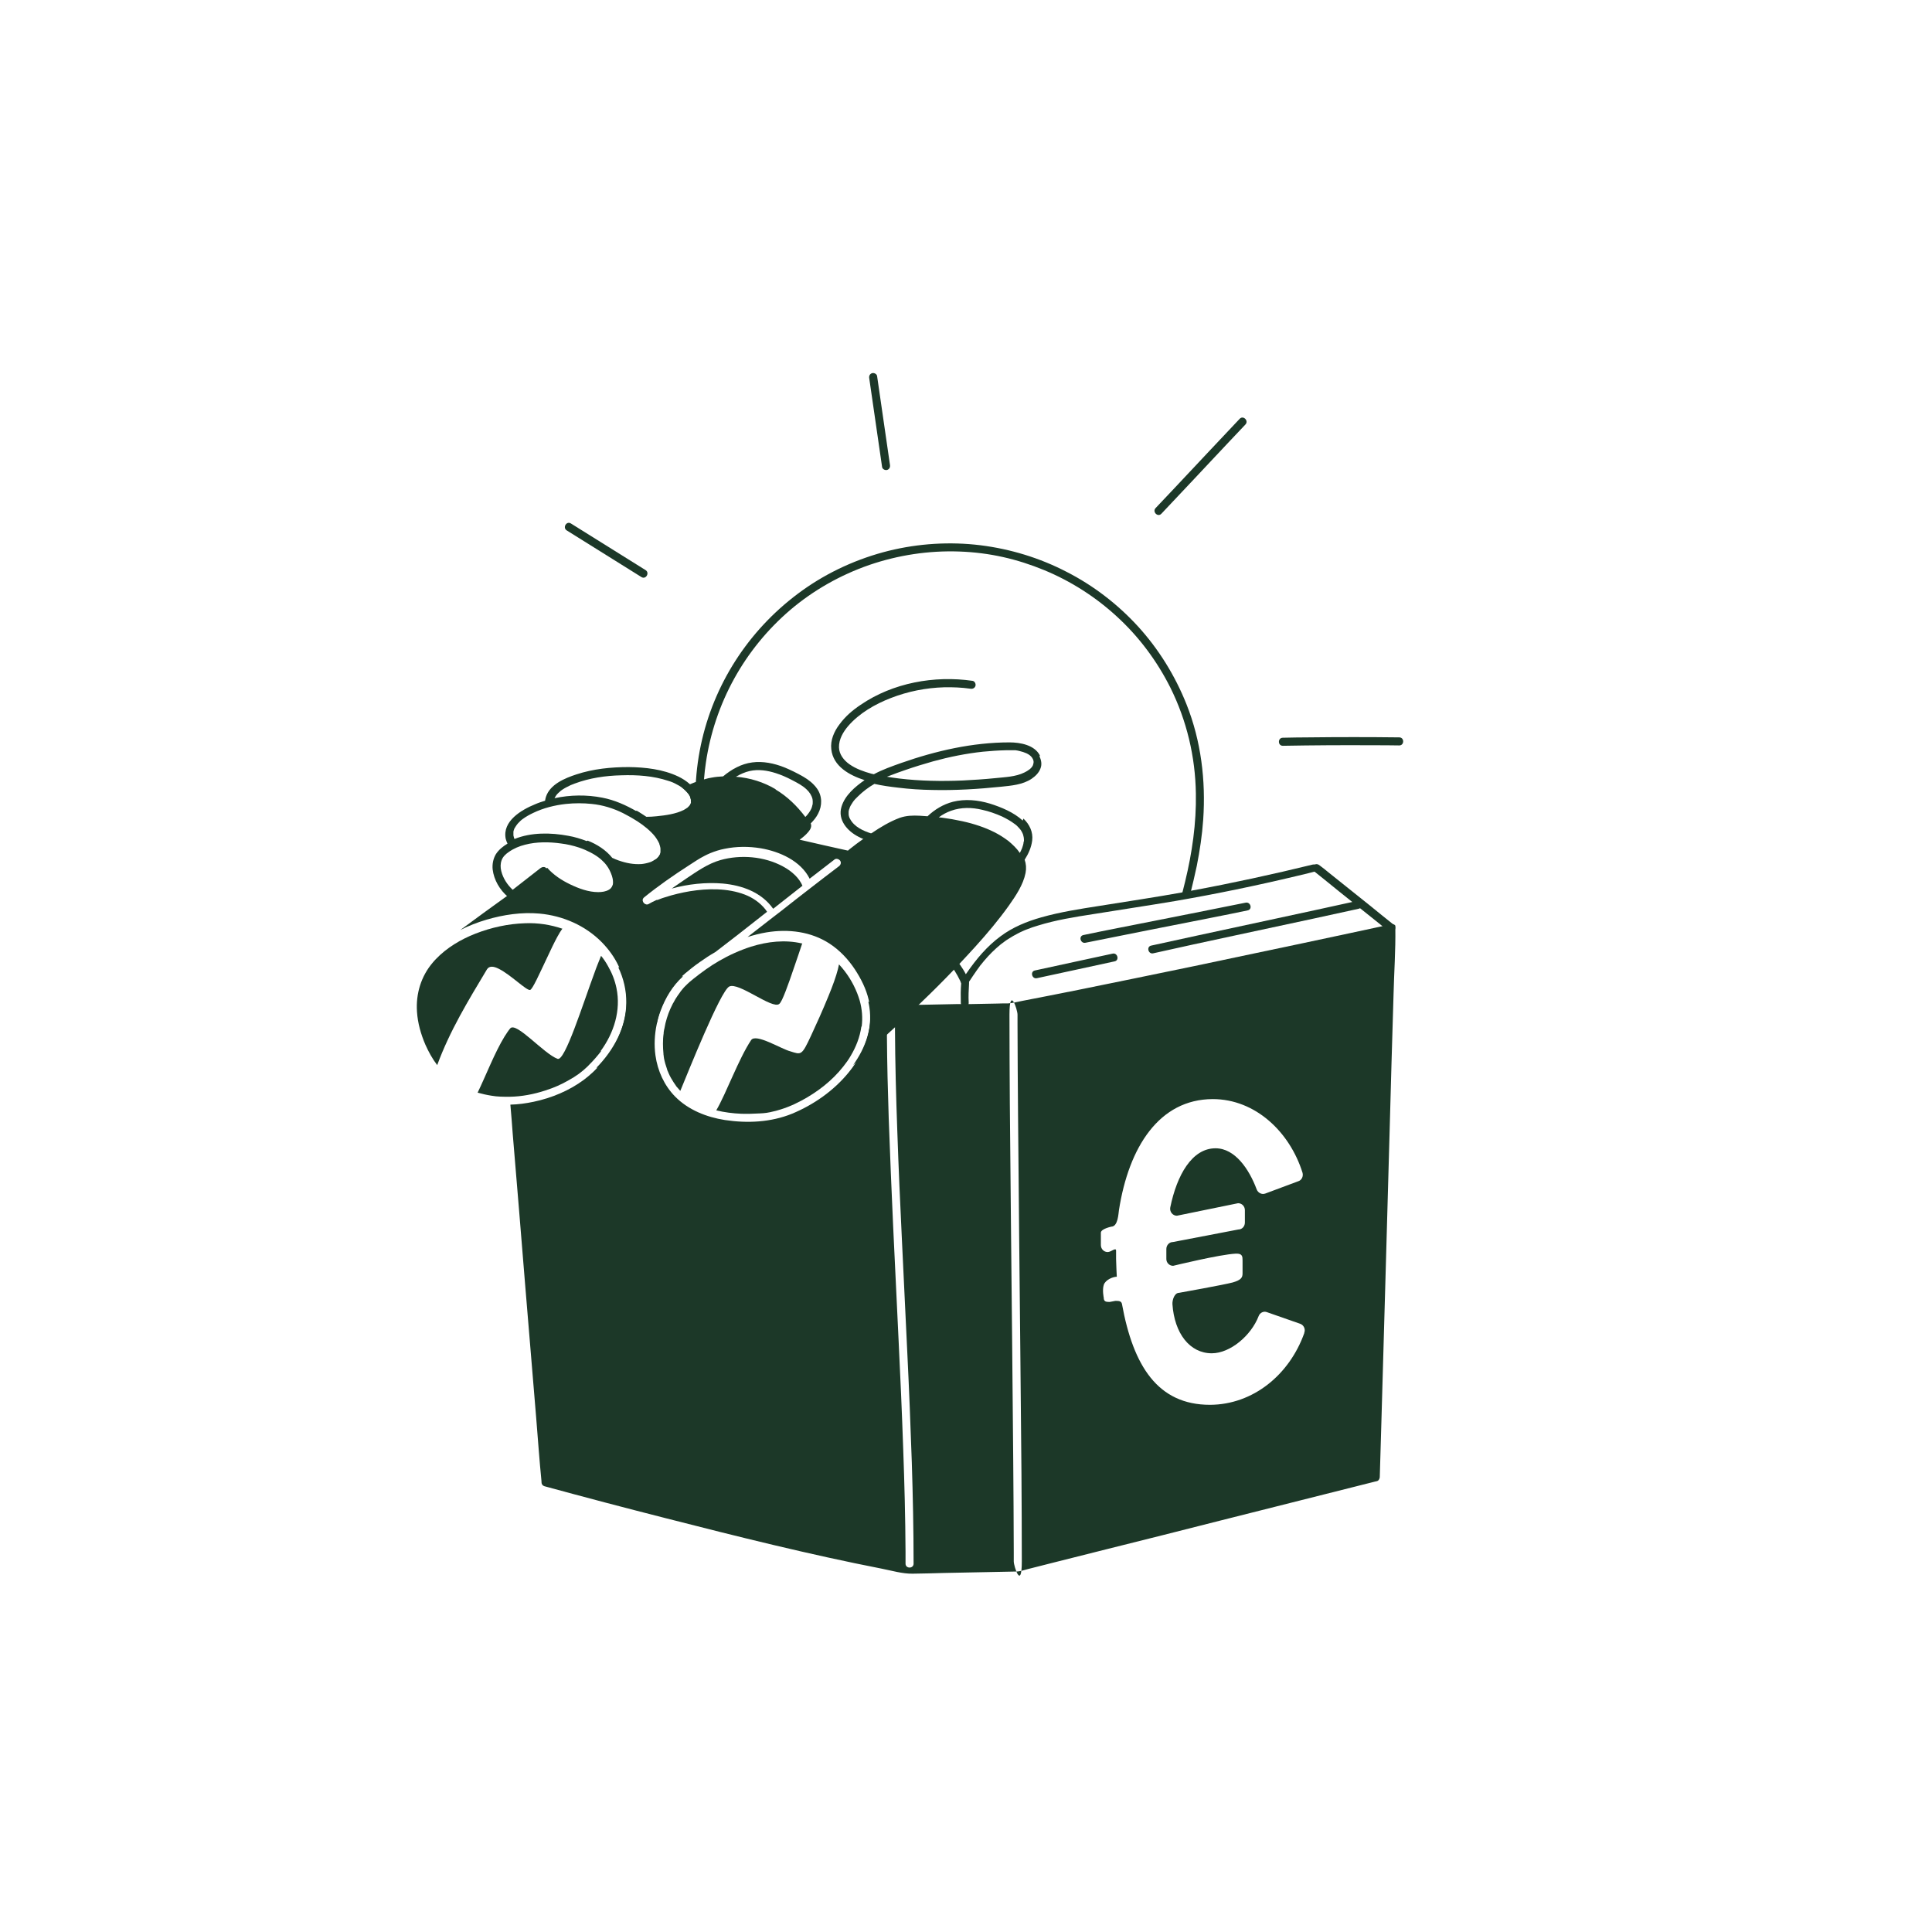 <?xml version="1.0" encoding="UTF-8"?> <svg xmlns="http://www.w3.org/2000/svg" id="Illustrationen" version="1.1" viewBox="0 0 1080 1080"><defs><style> .st0 { fill: #1c3828; } </style></defs><g><path class="st0" d="M581.3,422.3c-3-5.9-11.1-7.3-17-7.3-20.6,0-41.1,4.7-60.5,11.5-5.3,1.9-10.5,3.7-15.3,6.3-.5-.1-.9-.2-1.4-.3-4.3-1.2-8.6-2.7-12.3-5.3-3.1-2.2-5.7-5.5-5.8-9.4-.1-4.5,2.3-8.6,5.1-11.9,6.2-7.2,15.1-12.3,23.9-15.7,9.5-3.7,19.6-5.7,29.8-6,4.9-.1,9.8.1,14.7.8,1.2.2,2.4-.3,2.8-1.6.3-1.1-.4-2.6-1.6-2.8-21.4-3.1-44.6,1.1-62.6,13.4-4.5,3-8.6,6.5-11.8,10.9-3,3.9-5.2,8.9-4.6,13.9,1,9.6,10.2,14.6,18.6,17.3-5.3,3.7-11,8.5-12.9,14.9-2.2,7.3,3.2,13.5,9.4,16.7,1,.5,2,1,3,1.4,5.5,2.3,11.5,3.6,17.3,4.8,2.5.5,5,1,7.5,1.4l3.7-4c-7.3-1.1-14.6-2.5-21.7-4.6-.8-.2-1.5-.5-2.3-.7-4.7-1.5-9.7-3.7-12.1-8.2-.3-.6-.4-.6-.6-1.4-.2-.9-.2-.7-.2-1.6,0-.3,0-.7,0-1,0,0,0,0,0,0,0,0,0,0,0,0h0s0,0,0,0c0,0,0-.1,0-.2.1-.7.3-1.4.6-2,0,0,0,0,0-.1h0c0,0,0,0,0,0,0,0,0-.2.1-.3.2-.3.3-.7.5-1,.4-.6.8-1.2,1.2-1.9.6-.9,1.8-2.2,2.8-3.1,2.7-2.7,5.9-5.1,9.2-7,4.4,1,8.8,1.6,13.2,2.1,6.4.8,12.8,1.2,19.2,1.3,12.8.3,25.6-.5,38.3-1.8,5.8-.6,12.1-1.1,17.1-4.4,2.2-1.5,4.2-3.4,5.1-6,.8-2.1.4-4.5-.6-6.5h0ZM577.5,427.6c-.8,2-3,3.3-4.8,4.2-5,2.5-11,2.6-16.5,3.2-6,.6-12,1-18,1.3-11.8.5-23.8.3-35.5-1.1-2.3-.3-4.6-.6-6.9-1,.5-.2,1.1-.4,1.6-.6,2.8-1.1,5.6-2.1,8.5-3.1,5.2-1.8,10.4-3.4,15.7-4.9,9.1-2.5,18.5-4.4,27.9-5.4,4.2-.4,8.5-.7,12.7-.8,1.5,0,3,0,4.5,0,.2,0,.5,0,.8,0,0,0,0,0,0,0h0s0,0,.2,0c.7.1,1.4.2,2.1.4,1.4.3,2.9.8,4,1.3,1.3.6,2.4,1.4,3.1,2.4.8,1.1,1.2,2.4.6,3.9h0Z"></path><path class="st0" d="M394.2,462.6c-1.5-12-1.4-24.3.4-36.3,2.4-16.4,7.8-32.4,15.8-46.9,8-14.5,18.6-27.5,31.2-38.3,13-11.1,28.2-19.7,44.4-25.3,16.1-5.5,33.1-8.1,50.2-7.5s32.4,4.2,47.5,10.4c15,6.2,28.9,15.1,40.8,26.1,12.2,11.2,22.2,24.6,29.7,39.5,9.2,18.5,14,38.7,14.3,59.3.3,16.6-2.1,33.1-6,49.2-.5,2-1,4-1.5,6-.7,2.8,3.7,4,4.3,1.2,1.3-5.3,2.6-10.6,3.7-15.9,1.7-8.6,3-17.2,3.6-25.9,1.5-21.9-1.2-44-9.3-64.4-6.4-16.1-15.6-31-27.3-43.8-11.3-12.3-24.8-22.7-39.7-30.3-15-7.8-31.4-12.8-48.2-14.9-17.1-2.1-34.6-1-51.3,3.1-17.3,4.3-33.8,11.8-48.2,22.1-14,10-26.2,22.5-35.8,36.8s-16.4,30-20.3,46.5c-4,17-4.8,34.6-2.5,51.9l4.2-2.6h0Z"></path><path class="st0" d="M779.3,517.1c-4.7-3.8-9.4-7.5-14-11.3-7.5-6-15-12-22.5-18-1.7-1.4-3.4-2.8-5.2-4.1-1-.8-2.3-.9-3.2,0-.8.8-1,2.4,0,3.2,4.7,3.8,9.4,7.5,14,11.3,7.5,6,15,12,22.5,18,1.7,1.4,3.4,2.8,5.2,4.1,1,.8,2.3.9,3.2,0,.8-.8,1-2.4,0-3.2h0Z"></path><path class="st0" d="M780,518.7s0,0,0,0c0,0,0-.2,0-.2,0,0,0-.1,0-.2,0,0,0,0,0,0,0,0,0-.1,0-.2,0,0,0-.1,0-.2,0,0,0-.1,0-.2,0,0,0,0,0-.2,0,0,0,0,0,0,0,0,0,0-.1-.2-.1-.2-.3-.3-.5-.4-.2-.1-.4-.2-.6-.2-.4-.2-.8-.2-1.3,0-1.5.3-3,.6-4.5,1-5.9,1.3-11.8,2.5-17.7,3.8-17.9,3.8-35.9,7.7-53.8,11.4-22.5,4.8-45,9.5-67.6,14.1-20.8,4.3-41.6,8.5-62.4,12.5-2.7.5-5.6,1.3-7.9,1.4-2,0-4,0-6.1.1-5.2.1-10.3.2-15.5.3-1.5,0-3,0-4.5,0-1.1,0-2.2,0-3.2,0-6.5.1-13.1.3-19.7.4-1.6,0-3.2,0-4.8,0-4.2,0-8.3.4-12.4-.2-4-.5-8-1-12-1.5.2,1,.5,2.1.6,3.1,1.8,12.1-2.3,23.7-9.3,33.4h0c-.7,1-1.5,2-2.3,3-8.3,10.2-19.6,18.1-31.7,23.1-11.9,4.8-24.9,5.4-37.5,3.5-10.2-1.6-20.4-5.6-27.8-13.1-6.1-6.2-9.8-14.4-11-23-.8-5.8-.5-11.7.7-17.4.5-2.5,1.2-5,2.1-7.4,2.7-7.3,6.8-14.2,12.6-19.4l-10.5-1.5c-8.6-1.2-17.1-2.4-25.7-3.6,3,6.2,4.6,13.1,4.5,20.1-.2,14.1-7.2,26.9-16.9,36.8-.5.5-1,1.1-1.6,1.6,0,0-.1.1-.2.2-1.6,1.5-3.3,2.9-5,4.2-8.2,6.1-18.1,10.2-28.1,12.3-4.3.9-8.6,1.5-13,1.6.5,5.4.9,10.8,1.3,16.2,2.4,28.3,4.7,56.7,7,85l6.1,73.5c1,12,1.8,24,3,35.9,0,.2,0,.3,0,.5,0,1,.6,1.9,1.6,2.2,22.7,6.2,45.5,12.2,68.3,18,39.9,10.2,79.9,20.2,120.3,28.1,5.6,1.1,11.6,2.9,17.3,2.8,5.8-.1,11.7-.2,17.5-.4,13.4-.3,26.8-.5,40.2-.8,2.3,0,4.6-.8,6.8-1.4,4.6-1.2,9.2-2.3,13.8-3.5,10-2.5,19.9-5,29.8-7.5,21.6-5.4,43.2-10.8,64.7-16.3,28.4-7.2,56.8-14.3,85.3-21.5.4-.1.9-.2,1.3-.3,1-.2,1.6-1.2,1.7-2.2.3-10.2.6-20.5.9-30.7.7-24.5,1.4-49.1,2.1-73.6.8-29.6,1.7-59.2,2.5-88.8.7-25.6,1.4-51.1,2.2-76.7.3-12.4,1.2-24.8,1-37.2,0-.2,0-.3,0-.5h0ZM506.2,874.1c0-2.2,0-4.4,0-6.6-.1-19.2-.6-38.3-1.3-57.5-.7-20.4-1.6-40.8-2.6-61.2-1-20.9-2-41.8-3-62.8-.9-20.3-1.8-40.6-2.5-60.9-.5-15.2-.9-30.5-1-45.8,0-3.7,0-7.3,0-11s4.5-2.9,4.5,0,0,4.4,0,6.6v.2c.1,19.1.6,38.2,1.3,57.2.7,20.4,1.6,40.8,2.6,61.3,1,20.9,2,41.8,3,62.8,1,20.3,1.8,40.6,2.5,60.9.6,18.9,1,37.8,1,56.8,0,2.9-4.5,2.9-4.5,0ZM566.7,872.8v-4.9c0-17.2-.2-34.4-.3-51.6-.2-21.9-.4-43.8-.6-65.7-.2-23.2-.5-46.3-.7-69.5-.2-21.5-.4-43-.6-64.5-.1-16.5-.2-33-.2-49.4s4.5-2.9,4.5,0v4.9c0,17.2.2,34.4.3,51.6.2,21.9.4,43.8.6,65.7.2,23.2.5,46.3.7,69.5.2,21.5.4,43,.6,64.5.1,16.5.2,33,.2,49.4s-4.5,2.9-4.5,0ZM729.1,745.2c-8.3,23.3-28.6,40-52.7,40.1-29.2,0-42.9-21.7-49.2-56.3-.3-1.8-1.9-1.8-3.7-1.8l-3.2.6c-2.1,0-3.3-.2-3.3-2.4,0,0-.9-4.2,0-7.1s5.2-4.6,7.3-4.6c0,0-.4-7.7-.4-9.9,0-1.3,0-2.7,0-4v-.6c0-2.2-2.7.7-4.7.7h0c-2.1,0-3.8-1.7-3.8-3.9v-6.9c0-2.2,5.9-3.4,5.9-3.4,3.7-.1,3.9-7.4,4.2-9.2,5.5-35.3,22.5-62,52.4-62.1,24,0,43.1,18.5,50.2,41.1.6,2-.4,4.2-2.3,4.8l-18.5,6.9c-1.9.7-4-.3-4.8-2.3-4.2-11.3-12.1-23-23-23-13.2,0-21.6,15-25.3,33-.5,2.4,1.3,4.7,3.7,4.7l34.2-7c2.1,0,3.8,1.7,3.8,3.9v6.9c0,2.2-1.6,3.9-3.7,3.9l-36.5,7c-2.1,0-3.7,1.8-3.7,3.9v1.2c0,1.5,0,3,0,4.4,0,2.1,1.7,3.8,3.8,3.8,0,0,26.2-6.4,35-6.8,3.8-.2,3.8,1.7,3.8,3.9v7.1c0,2.2-.6,3.7-5.5,5.1-4.8,1.3-30,5.8-30,5.8-2.5,0-3.8,3.8-3.7,6.3,1.1,16.4,9.7,27.5,22,27.5,10.3,0,22-9.9,26.2-20.8.7-1.9,2.8-2.9,4.6-2.2l18.6,6.5c2,.7,3.1,3,2.3,5h0Z"></path><path class="st0" d="M758.3,503.7c-29.8,6.6-59.7,12.9-89.6,19.4-8.4,1.8-16.8,3.7-25.2,5.5-2.8.6-1.6,5,1.2,4.3,29.8-6.7,59.7-12.9,89.6-19.4,8.4-1.8,16.8-3.7,25.2-5.5,2.8-.6,1.6-5-1.2-4.3h0Z"></path><path class="st0" d="M621.9,533.1c-14.5,3.2-29,6.2-43.4,9.4-2.8.6-1.6,5,1.2,4.3,14.5-3.2,29-6.2,43.4-9.4,2.8-.6,1.6-5-1.2-4.3h0Z"></path><path class="st0" d="M696.3,504.6c-23.6,4.8-47.3,9.4-71,14.1-6.6,1.3-13.1,2.6-19.7,4-2.8.6-1.6,4.9,1.2,4.3,23.6-4.8,47.3-9.4,71-14.1,6.6-1.3,13.1-2.6,19.7-4,2.8-.6,1.6-4.9-1.2-4.3h0Z"></path><path class="st0" d="M735,483.3h0c-.3-.1-.8-.1-1.2,0-22.5,5.5-45.1,10.4-67.8,14.6-1,.2-1.9.4-2.8.5-.7.1-1.3.2-2,.4-15.5,2.8-31.1,5.1-46.6,7.6-10.9,1.7-21.9,3.4-32.5,6.4-8.1,2.3-16,5.5-22.8,10.6-7.6,5.6-13.6,12.8-18.9,20.5-.2.2-.3.5-.5.7-.9-1.8-2-3.5-3.1-5.1-2.3-3.2-5-6.1-8.2-8.6-7-5.5-15.4-8.7-23.9-11-12.1-3.3-24.6-5-37-6.5l-6.5,3.8c12.8,1.4,25.2,2.9,37.9,5.9,4.7,1.1,9.3,2.5,13.8,4.2.5.2,1,.4,1.5.6,0,0,.1,0,.1,0,0,0,0,0,.1,0,.3.1.5.2.8.3,1,.4,1.9.9,2.8,1.3,1.7.9,3.4,1.8,5,2.9.8.5,1.5,1.1,2.3,1.6,0,0,0,0,.2.1.2.1.3.3.5.4.4.3.8.6,1.2,1,1.3,1.2,2.6,2.4,3.7,3.8.3.3.5.6.8,1,0,0,.1.2.2.2,0,0,0,0,0,0,0,0,0,0,0,0h0c.1.2.2.4.4.5.4.5.7,1,1,1.5.2.2.3.4.4.6,1,1.6,1.9,3.2,2.7,4.9.2.4.4.8.5,1.2,0,0,0,0,0,0,0,0,0,0,0,0,0,.2.1.3.2.5-.3,3.6-.3,7.2-.2,10.8,0,.1,0,.2,0,.4.2,1,1.1,1.9,2.2,1.9,1.1,0,2.1-.8,2.2-2,0,0,0-.2,0-.3-.2-3.6,0-7.2.2-10.7,0-.2,0-.5,0-.8,0,0,0,0,0-.2,1.4-2.2,2.9-4.3,4.4-6.5.4-.5.7-1,1.1-1.5.2-.2.3-.5.5-.7.1-.1.1-.2,0,0-.1.2,0,0,0,0,0-.1.2-.3.3-.4.7-.9,1.5-1.8,2.2-2.7,2.8-3.3,5.8-6.3,9.1-9,.2-.1.4-.3.5-.4,0,0,.2-.1.3-.2.4-.3.8-.6,1.2-.9.8-.6,1.6-1.2,2.5-1.7,1.7-1.1,3.4-2.1,5.2-3,.9-.5,1.8-.9,2.7-1.3.4-.2.7-.3,1.1-.5.1,0,.4-.2.5-.2.3-.1.6-.2.8-.3,2-.8,4-1.5,6.1-2.1,10-3.1,20.5-4.8,30.9-6.4,15.4-2.5,30.9-4.8,46.3-7.4,22.5-3.9,44.8-8.5,67-13.8,3.4-.8,6.8-1.6,10.2-2.5,0,0,.2,0,.3,0,2.1-.7,1.5-3.7-.3-4.2h0Z"></path><path class="st0" d="M316.8,296.5c13.9,8.7,27.8,17.4,41.8,26.1,2.5,1.5,4.7-2.4,2.3-3.9-13.9-8.7-27.8-17.4-41.8-26.1-2.5-1.5-4.7,2.4-2.3,3.9h0Z"></path><path class="st0" d="M485.9,211.4c2.4,16.6,4.8,33.2,7.2,49.7.2,1.2,1.7,1.9,2.8,1.6,1.3-.4,1.8-1.6,1.6-2.8-2.4-16.6-4.8-33.2-7.2-49.7-.2-1.2-1.7-1.9-2.8-1.6-1.3.4-1.8,1.6-1.6,2.8h0Z"></path><path class="st0" d="M693,234.1c-12.2,12.9-24.3,25.8-36.5,38.8-3.5,3.7-7,7.4-10.5,11.1-2,2.1,1.2,5.3,3.2,3.2,12.2-12.9,24.3-25.8,36.5-38.8,3.5-3.7,7-7.4,10.5-11.1,2-2.1-1.2-5.3-3.2-3.2h0Z"></path><path class="st0" d="M717.1,416.9c16.8-.3,33.6-.4,50.4-.3,4.9,0,9.8,0,14.7.1,2.9,0,2.9-4.5,0-4.5-16.9-.2-33.8-.2-50.7,0-4.8,0-9.6.1-14.4.2-2.9,0-2.9,4.5,0,4.5h0Z"></path></g><g><g><path class="st0" d="M448.5,495.2c-4.9,3.8-9.7,7.6-14.5,11.4-.6.5-1.2,1-1.8,1.4-6.5-9.2-17.3-13.1-28.2-14.1-9.5-.8-19.3.3-28.5,2.8,2.8-1.9,5.5-3.8,8.3-5.7,6-4,11.9-8.2,18.9-10.2,11.3-3.2,24.5-2.1,34.9,3.5,2.6,1.4,4.9,3,7,5.1,1.7,1.7,3.2,3.8,4,5.8h0Z"></path><path class="st0" d="M571.7,458.7c-5-4.6-12-7.5-18.4-9.5-6.7-2-13.8-2.7-20.6-1-5.4,1.4-10.2,4.3-14.2,8.1-1.5-.1-3-.2-4.4-.3-3.9-.2-7.5-.1-11.2,1.2-5.6,2.1-10.7,5.2-15.6,8.5h0c-1.5,1-3,2-4.5,3.1-2.7,1.9-5.4,3.9-8,6l-.8.7c-9-2-18-4-27-6.1,1.8-1.3,3.5-2.7,4.9-4.4,1.2-1.4,2-3.1,1.3-4.7,1.6-1.6,3.1-3.4,4.1-5.4,2.4-4.5,2.4-9.9-.6-14.1-2-2.8-4.7-4.9-7.6-6.6-3.5-2-7.1-3.8-10.8-5.3-5.6-2.2-11.8-3.5-17.8-2.7-6.2.8-11.6,3.9-16.3,7.8-2.2.1-4.3.3-6.4.7-1.3.2-2.6.5-3.9.9h0c-1.5.4-3,.9-4.6,1.4-1.1.4-2.2.8-3.3,1.3-1.6.6-3.1,1.3-4.6,2,.1,0,.2.1.3.2,0,0,0,0,0,0h0s0,0,0,0c0,0,0,0,0,0h0s0,0,0,0h0s0,0,0,0c.2.2.4.3.6.5.7.6,1.4,1.3,2,2,.1.2.3.3.4.5,0,0,0,0,.1.1,0,0,0,0,0,0,0,0,0,0,0,0,.3.3.5.7.7,1.1.2.3.4.6.5,1,0,0,0,0,0,.1,0,0,0,0,0,.1h0s0,0,0,0h0c0,.1,0,.3.1.4.1.3.2.6.2.9,0,0,0,0,0,0h0c0,.2,0,.4,0,.5s0,.3,0,.5h0c0,.3-.1.6-.2.9h0s0,0,0,0c0,.1-.1.2-.2.4,0,.1-.2.3-.2.4,0,0,0,.1-.1.2,0,0,0,0,0,0-.2.2-.4.5-.6.7-.1.1-.3.2-.4.4,0,0-.1.1-.2.2,0,0,0,0,0,0,0,0,0,0,0,0,0,0,0,0,0,0-.7.5-1.5,1-2.2,1.4-4.4,2.2-10.1,3-15.2,3.5-1.9.2-3.7.3-5.5.3h-.2c-1.5-1-3-2-4.5-2.9-.3-.2-.6-.4-1-.5-1.5.9-3,1.8-4.5,2.6.9.5,1.7.9,2.5,1.4,3.8,2.2,7.5,4.8,10.6,7.9,1.6,1.6,2.7,3,3.8,5,.2.4.4.8.6,1.2,0,0,0,0,0,0,0,0,0,.1,0,.2,0,.2.1.4.2.6.1.4.2.8.3,1.1,0,.2,0,.4.1.6,0,0,0,0,0,0h0c0,.4,0,.8,0,1.1,0,.2,0,.4,0,.6s0,.1,0,.2c0,0,0,0,0,0h0c0,.1,0,.3,0,.4,0,.1,0,.3-.1.5,0,.3-.2.6-.3.8h0s0,0,0,0h0s0,0,0,0c0,.2-.2.5-.3.6-.2.3-.4.6-.6.9,0,0,0,0,0,0,0,0,0,0,0,0-.1.1-.2.2-.3.3-.2.3-.5.5-.8.8-.1.1-.3.2-.4.3h0s0,0-.1,0c-.4.2-.7.5-1.1.7-.3.2-.6.3-.9.5,0,0-.2.1-.4.2,0,0,0,0,0,0,0,0,0,0,0,0-.1,0-.4.2-.5.2-.8.3-1.7.5-2.5.7-1.2.2-1.3.3-2.4.4-4.5.3-8.6-.5-12.9-2-1.2-.4-2.3-.9-3.4-1.4,0,0,0,0-.1,0-3.5-4.4-8.5-7.6-13.8-9.7-1.6,1-3.1,2-4.7,3.1,1.1.4,2.3.8,3.4,1.3,3.6,1.6,7.3,3.6,10.1,6.5.6.6,1.2,1.2,1.7,1.9,1.4,1.8,2.5,4,3.2,6.2.5,1.7.9,3.8.5,5.2-.4,1.4-1,2.5-2.2,3.2-1.8,1.1-4,1.4-6.1,1.4-5.4,0-10.8-2-15.6-4.3-4.8-2.3-9.4-5.3-12.9-9.3-7.3,5-14.5,10.1-21.7,15.2-4.6,3.3-9.1,6.6-13.7,9.9-4.4,3.2-8.8,6.5-13.2,9.7,4.7-2.4,9.6-4.3,14.7-5.8,9.5-2.8,19.7-4.3,29.6-3.4,13.1,1.2,25.7,6.7,34.9,16.1,3.8,3.9,7,8.3,9.3,13.2,3,6.2,4.6,13.1,4.5,20.1-.2,14.1-7.2,26.9-16.9,36.8.5,0,.9,0,1.3-.3,10-7.5,19.9-15.1,29.9-22.7.8-.6,1.8-1.2,2.6-2,.5-2.5,1.2-5,2.1-7.4,2.7-7.3,6.8-14.2,12.6-19.4h0c.1-.1.2-.2.4-.3,0,0,.1,0,.2-.2,0,0,.1,0,.2-.2,2.7-2.3,5.5-4.5,8.5-6.6,2.8-2,5.7-3.9,8.7-5.6h0c8.5-6.5,16.9-13,25.2-19.6,1.2-1,2.5-1.9,3.7-2.9,0,0,0,0,0,0-.3-.4-.6-.9-.9-1.3-3-3.8-7.1-6.6-11.5-8.3-9.7-3.7-20.7-3.5-30.7-1.9-4.7.8-9.4,1.9-14,3.4-1,.3-1.9.6-2.9,1-.5.2-.9.4-1.4.5,0,0-.1,0-.2,0,0,0-.2,0-.2,0-.1,0-.4.2-.4.2-1.3.6-2.6,1.2-3.9,2-1.9,1.2-4.2-1.3-3.2-3,.1-.2.3-.4.5-.6,8-6.5,16.5-12.4,25.2-18,2.8-1.8,5.7-3.8,8.7-5.3.5-.2.9-.5,1.4-.7.6-.3,1.2-.5,1.8-.8,2.5-1,5.2-1.9,7.9-2.4,6.7-1.4,13.6-1.4,20.3-.3,10.5,1.8,22.3,7,27.3,17,4.7-3.6,9.3-7.2,14-10.8,1-.7,2.5-.1,3.1.8.7,1.1.2,2.4-.8,3.1-5.6,4.2-11.2,8.6-16.8,12.9-5,3.9-10.1,7.8-15.1,11.8-1.7,1.3-3.5,2.7-5.2,4-4.6,3.6-9.3,7.2-13.9,10.8,3.5-1.1,7-2,10.6-2.6,12.2-2,24.9-.5,35.4,6.4,5.6,3.7,10.3,8.7,14,14.3,3.4,5.2,6.3,10.9,7.7,17h0c.2,1,.5,2.1.6,3.1,1.8,12.1-2.3,23.7-9.3,33.4,6.5-5.7,12.9-11.5,19.2-17.3,1.2-1.1,2.4-2.2,3.6-3.3.3-.3.6-.5.9-.8,4.8-4.4,9.5-8.9,14.1-13.4,6.5-6.2,12.9-12.6,19.1-19.1,1-1.1,2.1-2.2,3.1-3.3,2.8-3,5.6-6,8.4-9.1,6.6-7.3,13-14.9,18.7-22.9,3.8-5.4,8-11.6,9.3-18.2.5-2.6.3-5.1-.5-7.4,2.1-3.3,3.7-6.8,4.2-10.7.6-4.8-1.5-9.1-4.9-12.3h0ZM433.6,441.2c-6.7-4-14.4-6.4-22.2-7,2.4-1.4,5-2.6,7.7-3.2,4.9-1.1,9.9-.3,14.6,1.2,3.1,1,6.1,2.3,9.1,3.9,2.9,1.5,5.8,3,8.1,5.2,1.6,1.5,2.8,3.3,3.3,5.4.1.7.2,1.7.1,2.6,0,0-.1.7-.2.9-.1.6-.3,1.1-.5,1.7-.7,1.6-2,3.4-3.4,4.8-4.6-6.1-10.1-11.5-16.7-15.4h0ZM572.2,470.4c0,.1,0,.2,0,.3,0,0,0,0,0,.1h0s0,0,0,0c0,.5-.2,1.1-.3,1.6-.3,1.2-.7,2.2-1.2,3.2-.2.4-.4.8-.6,1.2-.9-1.3-1.9-2.5-3-3.6-1.1-1.1-2.2-2.1-3.4-3.1-.7-.5-1.4-1-2.1-1.5-4.9-3.4-10.5-5.8-16.3-7.6-3.2-1-6.5-1.8-9.7-2.4-2.3-.5-4.6-.9-6.9-1.2-1.3-.2-2.6-.4-3.9-.5,2.1-1.6,4.4-2.8,6.9-3.7,5.6-2,11.7-1.9,17.4-.5,3.7.8,7.4,2.1,11,3.7,2.5,1.2,5,2.6,7.1,4.2.9.6,1.7,1.4,2.4,2.2.7.8,1.1,1.2,1.6,2.2.3.5.5,1,.7,1.5.3,1,.5,2,.5,3.1,0,.3,0,.5,0,.8h0Z"></path></g><g><path class="st0" d="M448.5,527.2c-1.6,4.8-3,9-4.3,12.7-2,6-3.7,10.7-5,14.1-1.6,4.1-2.7,6.5-3.6,7.2-3.9,3.2-22.8-12.5-28-9.7-5,2.8-22.9,47.7-27.3,58.3,0,0-.2-.2-.2-.2-.7-.8-1.4-1.6-2.1-2.4-.1-.1-.1-.2-.1-.2,0,0,0,0,0,0-.1-.2-.3-.4-.4-.6-.3-.4-.6-.9-.9-1.3-1.1-1.7-2.1-3.4-2.9-5.3,0,0-.2-.4-.2-.5h0s0,0,0,0c0-.1-.1-.4-.2-.4-.2-.5-.4-1-.5-1.5-.3-.9-.6-1.8-.9-2.8-.3-1-.5-2-.7-2.9,0-.5-.2-1-.2-1.4,0-.2,0-.5-.1-.7,0,0,0,0,0,0h0c0,0,0-.2,0-.3-.2-2-.3-4-.3-5.9,0-2,.1-3.9.4-5.8,0,0,0,0,0-.1h0c0,0,0,0,0,0,0,0,0-.1,0-.2,0-.3,0-.5.1-.8,0-.5.2-1,.3-1.5.2-1,.4-2,.6-3,1-4,2.2-7.2,3.9-10.5.1-.3.3-.6.5-.9h0c.7-1.4,1.5-2.7,2.4-4,.5-.7,1-1.4,1.5-2.1h0s0,0,0,0h0s0,0,0,0c0-.1.2-.3.2-.3.1-.2.3-.3.4-.5.3-.4.6-.7.9-1.1.4-.5.8-.9,1.2-1.3h0c.8-.8,1.6-1.6,2.4-2.3.8-.6,1.5-1.3,2.3-1.9h0c4.5-3.6,9.2-7,14.2-9.9,0,0,0,0,0,0,5.7-3.3,11.7-6,17.9-8,9.3-2.9,19.1-4,28.5-1.8h0Z"></path><path class="st0" d="M481.5,573.9c-.8,5.8-3,11.4-6,16.4-1.2,2.1-2.6,4-4.1,5.9h0c-6.2,7.9-14.5,14.3-23.3,19-5,2.7-10.2,4.8-15.8,6.1-2.7.7-4.8,1-7.5,1.1-3.5.2-7,.3-10.4.2-4.7-.2-9.5-.8-14-1.9,5.7-9.8,12.5-28.8,19.5-39.3,2.7-3.9,16.8,5,21.9,6.3,6.1,1.9,6.3,2.6,11.6-8.8,2.9-6.2,6.5-14.2,9.6-21.8.6-1.5,1.2-3,1.8-4.5,2.1-5.4,3.6-10.2,4.2-13.5,4.4,4.7,7.9,10.3,10.2,16.2.5,1.3,1,2.7,1.4,4.1,1.3,4.7,1.7,9.5,1.1,14.4h0Z"></path></g><path class="st0" d="M388.8,441.8c-.9-1.2-2-2.4-3.1-3.4-2-1.8-4.4-3.3-6.5-4.3-8.6-4.1-18.5-5.2-27.8-5.3-9.8,0-19.8,1-29.2,4.1-6.4,2.1-14.7,5.5-17,12.5-.2.7-.4,1.4-.5,2.2-1.9.6-3.8,1.2-5.6,2-7.6,3.1-18.4,9.4-16.4,19.3.2.9.6,1.8,1,2.7-2.5,1.5-4.9,3.4-6.5,5.9-1.5,2.5-2.1,5.6-1.8,8.5.7,5.9,4,11.5,8.5,15.3.3.2.6.5.9.7.5.5,1,.7,1.6.6.6,0,1.1-.2,1.6-.6,5-3.9,10-7.8,15-11.7,0,0,.2-.1.3-.2,3.4,3.6,7.7,6.4,12,8.6,4.9,2.5,10.1,4.5,15.6,5.2h0c.4,0,.8.1,1.2.1,3.6.4,7.7,0,10.8-2h0c1.1-.7,2.1-1.6,2.9-2.8,2.4-3.7,1.6-8.4,0-12.4,7.2,2.4,15.5,3.1,22-.8,3-1.8,5.4-4.7,6-8.2.7-4.1-.8-8.1-3.2-11.5-1.3-1.8-2.7-3.4-4.3-4.9,5-.4,10-1.1,14.7-2.8,2.9-1,6-2.5,8-4.9h0c.5-.6,1-1.3,1.3-2.1,1.5-3.5.6-6.8-1.5-9.8h0ZM342.6,494.9c-.4,1.4-1,2.5-2.2,3.2-1.8,1.1-4,1.4-6.1,1.4-5.4,0-10.8-2-15.6-4.3-4.8-2.3-9.4-5.3-12.9-9.3-.2-.2-.3-.4-.5-.6-.8-1-2.3-.7-3.2,0-5,3.9-10,7.8-15,11.7-.2.1-.3.3-.5.4-3-2.8-5.4-6.4-6.4-10.5-.5-2-.5-4.1.2-6,.7-2,2.3-3.5,4.1-4.7,2.7-1.9,5.8-3.2,9-4,6.5-1.7,13.6-1.6,20-.7,3.4.4,6.9,1.2,10.2,2.3,1.1.4,2.3.8,3.4,1.3,3.6,1.6,7.3,3.6,10.1,6.5.6.6,1.2,1.2,1.7,1.9,1.4,1.8,2.5,4,3.2,6.2.5,1.7.9,3.8.5,5.2h0ZM368,470.5c.2.4.4.8.6,1.2,0,0,0,0,0,0,0,0,0,.1,0,.2,0,.2.1.4.2.6.1.4.2.8.3,1.1,0,.2,0,.4.1.6,0,0,0,0,0,0h0c0,.4,0,.8,0,1.1,0,.2,0,.4,0,.6s0,.1,0,.2c0,0,0,0,0,0h0c0,.1,0,.3,0,.4,0,.1,0,.3-.1.5,0,.3-.2.6-.3.8h0s0,0,0,0h0s0,0,0,0c0,.2-.2.5-.3.6-.2.3-.4.6-.6.9,0,0,0,0,0,0,0,0,0,0,0,0-.1.1-.2.2-.3.3-.2.3-.5.5-.8.8-.1.1-.3.2-.4.3h0s0,0-.1,0c-.4.2-.7.5-1.1.7-.3.2-.6.3-.9.5,0,0-.2.1-.4.2,0,0,0,0,0,0,0,0,0,0,0,0-.1,0-.4.2-.5.2-.8.3-1.7.5-2.5.7-1.2.2-1.3.3-2.4.4-4.5.3-8.6-.5-12.9-2-1.2-.4-2.3-.9-3.4-1.4,0,0,0,0-.1,0-3.5-4.4-8.5-7.6-13.8-9.7-3.5-1.4-7.2-2.5-10.7-3.1-9.6-1.8-20.7-2-30,1.8,0,0,0,0,0,0,0,0-.1-.3-.2-.5,0,0,0,0,0,0,0-.1-.1-.3-.1-.3-.1-.4-.2-.8-.3-1.2,0,0,0-.1,0-.1h0c0-.2,0-.4,0-.6,0-.3,0-.7,0-1,0,0,0,0,0,0h0c0-.1,0-.2,0-.3,0-.2,0-.3.1-.5,0-.2.1-.4.2-.6,0,0,0-.2.1-.4,0,0,0,0,0,0,0-.1.2-.4.2-.4,0-.2.2-.3.3-.5.2-.4.5-.8.7-1.1,0,0,.1-.2.2-.3,0,0,0,0,0,0,.1-.1.2-.3.3-.4.3-.4.6-.7,1-1.1.3-.3.7-.7,1-1,.4-.3.8-.7,1-.8,1.9-1.4,3.9-2.5,6-3.5,5.6-2.7,11.9-4.3,18.3-5,4.8-.5,9.7-.5,14.4,0,6.1.6,11.9,2.4,17.4,5.1,1,.5,1.9,1,2.8,1.5.9.5,1.7.9,2.5,1.4,3.8,2.2,7.5,4.8,10.6,7.9,1.6,1.6,2.7,3,3.8,5h0ZM386.5,448.6h0c0,.3-.1.6-.2.9h0s0,0,0,0c0,.1-.1.2-.2.4,0,.1-.2.3-.2.4,0,0,0,.1-.1.2,0,0,0,0,0,0-.2.2-.4.5-.6.7-.1.1-.3.2-.4.4,0,0-.1.1-.2.2,0,0,0,0,0,0,0,0,0,0,0,0,0,0,0,0,0,0-.7.5-1.5,1-2.2,1.4-4.4,2.2-10.1,3-15.2,3.5-1.9.2-3.7.3-5.5.3h-.2c-1.5-1-3-2-4.5-2.9-.3-.2-.6-.4-1-.5-6-3.5-12.5-6.4-19.3-7.7-8.7-1.7-17.9-1.6-26.7.3,0,0,0-.2.1-.2.2-.3.3-.6.5-.9,0-.1.2-.2.3-.4,0,0,0-.1.1-.2h0s0,0,0,0c0,0,0,0,0,0h0c.1-.1.4-.5.5-.6.5-.5,1-1,1.5-1.4,0,0,.1-.1.2-.2,0,0,0,0,0,0,0,0,0,0,0,0,0,0,0,0,0,0,0,0,.2-.1.2-.2.3-.2.7-.5,1-.7.7-.5,1.5-.9,2.2-1.3.8-.4,1.6-.8,2.4-1.2.7-.3,1.3-.5,2.3-.9,8.3-3.1,17.2-4.4,26-4.6,8.9-.3,17.8.3,26.3,3.1,2,.6,3.1,1.1,4.9,2.1.8.4,1.5.8,2.2,1.3.2.1.4.3.6.5.1,0,.2.1.3.2,0,0,0,0,0,0h0s0,0,0,0c0,0,0,0,0,0h0s0,0,0,0h0s0,0,0,0c.2.2.4.3.6.5.7.6,1.4,1.3,2,2,.1.2.3.3.4.5,0,0,0,0,.1.1,0,0,0,0,0,0,0,0,0,0,0,0,.3.3.5.7.7,1.1.2.3.4.6.5,1,0,0,0,0,0,.1,0,0,0,0,0,.1h0s0,0,0,0h0c0,.1,0,.3.1.4.1.3.2.6.2.9,0,0,0,0,0,0h0c0,.2,0,.4,0,.5s0,.3,0,.5h0Z"></path><g><path class="st0" d="M314.4,519.1c-.8,1.1-1.8,2.6-2.8,4.5-1.8,3.3-3.8,7.5-5.8,11.8-4.2,8.8-8.1,17.7-9.5,18-2,.4-10.8-8.5-17.4-11.8h0c-2.9-1.5-5.4-1.8-6.7.3-10.6,17.7-20.7,34.2-27.8,53.5-2.7-3.5-4.8-7.4-6.6-11.4-2.5-5.8-4.3-12.1-4.7-18.4-.7-10.1,2.3-19.9,8.8-27.5.6-.7,1.1-1.3,1.7-1.9,6.1-6.4,14-11.1,22.2-14.3,9-3.5,18.3-5.5,27.7-5.8,7.2-.3,14.3.8,21,3.1h0Z"></path><path class="st0" d="M336,587.6c-.6.8-1.2,1.6-1.9,2.4h0c-1.8,2.2-3.7,4.2-5.7,6.2-3.2,3.1-6.4,5.4-10.4,7.6-4.3,2.5-8.5,4.3-13.2,5.8-6.4,2.1-13.2,3.4-20,3.5-3.4,0-6.8,0-10.1-.6-2.6-.4-5.2-1-7.7-1.7,4.6-9.5,9.5-22.3,15-31.3h0c1.1-1.7,2.1-3.3,3.2-4.6,3.3-4,18.8,14.2,26.5,17,4.1,1.5,14-30.3,20.8-48.6.5-1.4,1-2.8,1.5-4,.8-1.9,1.4-3.6,2-5,1.5,1.8,2.8,3.8,3.9,5.8,2.2,3.8,3.8,7.9,4.7,12.2,2.6,12.5-1.4,25.1-8.8,35.2h0Z"></path></g></g></svg> 